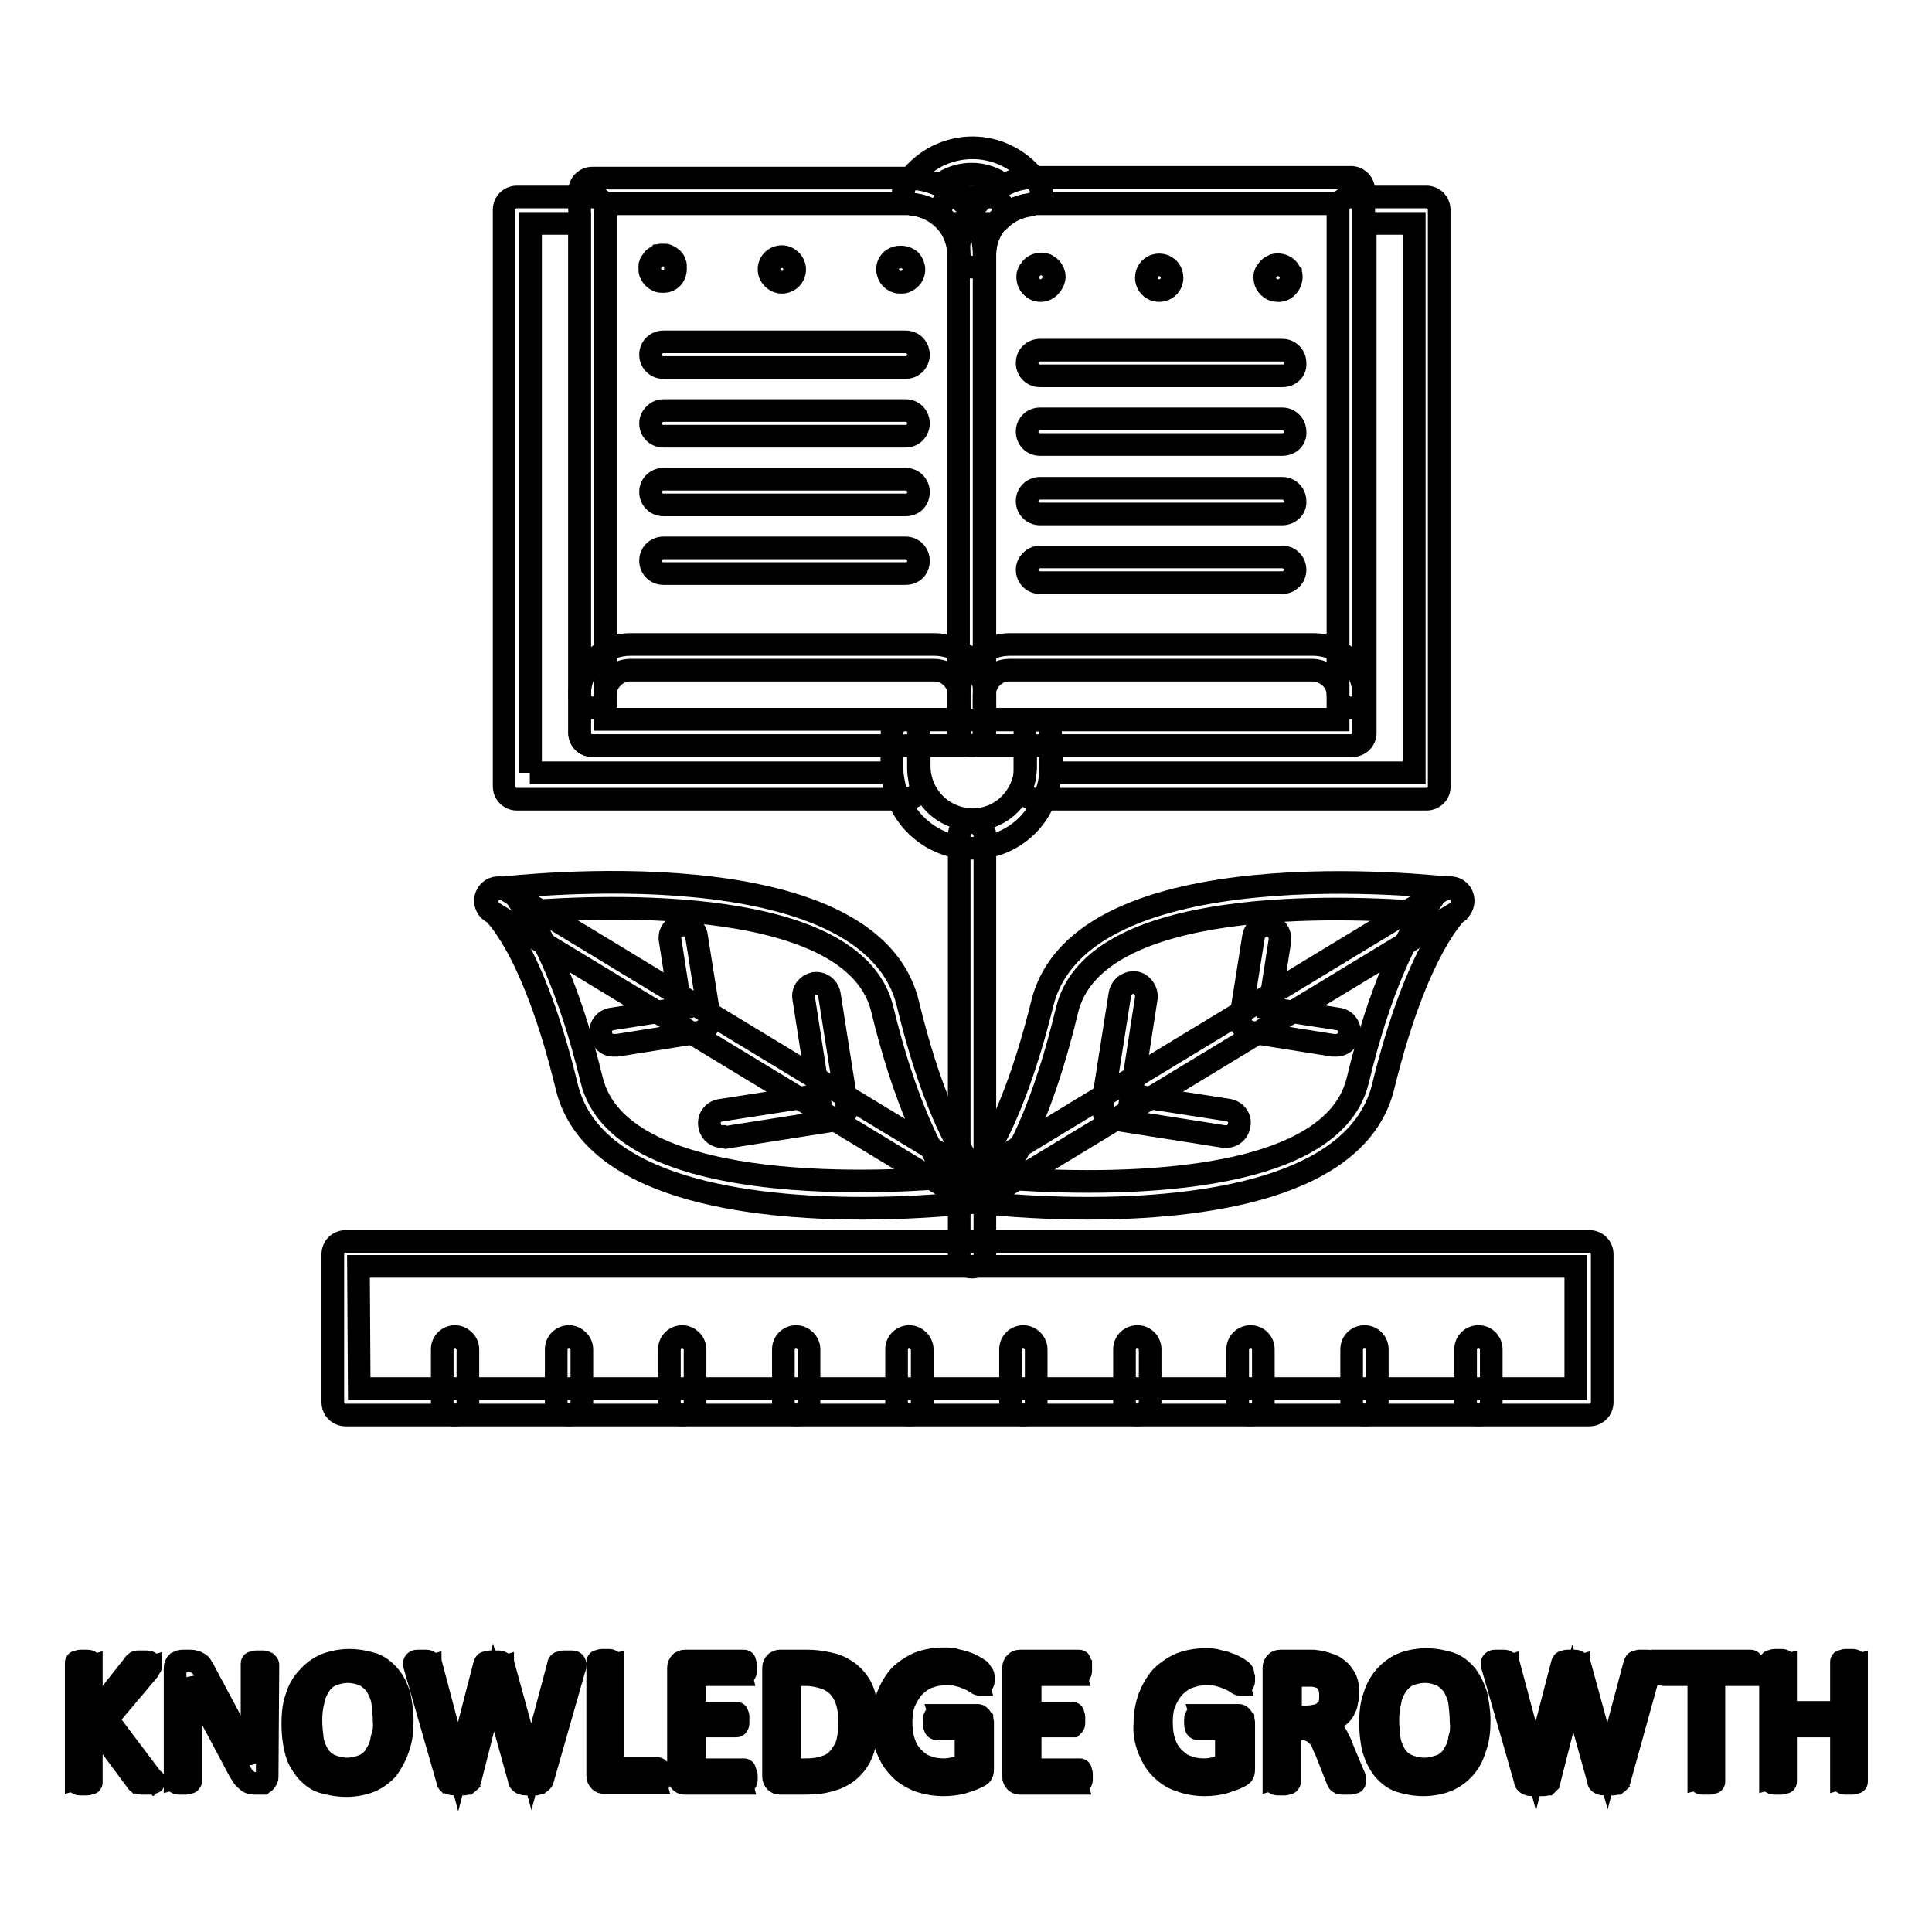 <?xml version="1.0" encoding="utf-8"?>
<!-- Svg Vector Icons : http://www.onlinewebfonts.com/icon -->
<!DOCTYPE svg PUBLIC "-//W3C//DTD SVG 1.1//EN" "http://www.w3.org/Graphics/SVG/1.1/DTD/svg11.dtd">
<svg version="1.1" xmlns="http://www.w3.org/2000/svg" xmlns:xlink="http://www.w3.org/1999/xlink" x="0px" y="0px" viewBox="0 0 256 256" enable-background="new 0 0 256 256" xml:space="preserve">
<g> <path stroke-width="3" fill-opacity="0" stroke="#000000"  d="M210.6,187.5H45.8c-1,0-1.7-0.8-1.7-1.7l0,0v-19.6c0-1,0.8-1.7,1.7-1.7l0,0h164.8c1,0,1.7,0.8,1.7,1.7l0,0 v19.6C212.3,186.7,211.6,187.5,210.6,187.5L210.6,187.5z M47.6,184h161.2v-16.2H47.5L47.6,184z"/> <path stroke-width="3" fill-opacity="0" stroke="#000000"  d="M60.3,187.5c-1,0-1.7-0.8-1.7-1.7l0,0v-7c0-1,0.8-1.7,1.7-1.7s1.7,0.8,1.7,1.7v7 C62.1,186.7,61.3,187.5,60.3,187.5L60.3,187.5z M75.4,187.5c-1,0-1.7-0.8-1.7-1.7l0,0v-7c0-1,0.8-1.7,1.7-1.7s1.7,0.8,1.7,1.7v7 C77.1,186.7,76.3,187.5,75.4,187.5L75.4,187.5z M90.4,187.5c-1,0-1.7-0.8-1.7-1.7l0,0v-7c0-1,0.8-1.7,1.7-1.7s1.7,0.8,1.7,1.7v7 C92.2,186.7,91.4,187.5,90.4,187.5L90.4,187.5z M105.5,187.5c-1,0-1.7-0.8-1.7-1.7l0,0v-7c0-1,0.8-1.7,1.7-1.7s1.7,0.8,1.7,1.7v7 C107.2,186.7,106.4,187.5,105.5,187.5L105.5,187.5z M120.5,187.5c-1,0-1.7-0.8-1.7-1.7l0,0v-7c0-1,0.8-1.7,1.7-1.7s1.7,0.8,1.7,1.7 v7C122.3,186.7,121.5,187.5,120.5,187.5L120.5,187.5z M135.6,187.5c-1,0-1.7-0.8-1.7-1.7l0,0v-7c0-1,0.8-1.7,1.7-1.7 s1.7,0.8,1.7,1.7v7C137.4,186.7,136.6,187.5,135.6,187.5L135.6,187.5z M150.7,187.5c-1,0-1.7-0.8-1.7-1.7l0,0v-7 c0-1,0.8-1.7,1.7-1.7c1,0,1.7,0.8,1.7,1.7v7C152.4,186.7,151.6,187.5,150.7,187.5L150.7,187.5z M165.7,187.5c-1,0-1.7-0.8-1.7-1.7 l0,0v-7c0-1,0.8-1.7,1.7-1.7c1,0,1.7,0.8,1.7,1.7v7C167.5,186.7,166.7,187.5,165.7,187.5L165.7,187.5z M180.8,187.5 c-1,0-1.7-0.8-1.7-1.7l0,0v-7c0-1,0.8-1.7,1.7-1.7c1,0,1.7,0.8,1.7,1.7v7C182.5,186.7,181.8,187.5,180.8,187.5L180.8,187.5z  M195.9,187.5c-1,0-1.7-0.8-1.7-1.7l0,0v-7c0-1,0.8-1.7,1.7-1.7c1,0,1.7,0.8,1.7,1.7v7C197.6,186.7,196.8,187.5,195.9,187.5 L195.9,187.5L195.9,187.5z M189,105.9h-51.8c-1,0-1.7-0.8-1.7-1.7c0-0.2,0-0.3,0.1-0.5c0.2-0.6,0.2-1.2,0.2-1.8v-4.8 c0-1,0.8-1.7,1.7-1.7l0,0h39.8V27.8c0-1,0.8-1.7,1.7-1.7l0,0h10c1,0,1.7,0.8,1.7,1.7l0,0v76.3C190.8,105.1,190,105.9,189,105.9 L189,105.9L189,105.9z M139.3,102.4h48.1V29.6h-6.5v67.5c0,1-0.8,1.7-1.7,1.7l0,0h-39.8v3C139.3,102,139.3,102.2,139.3,102.4 L139.3,102.4z M120.3,105.9H68.5c-1,0-1.7-0.8-1.7-1.7l0,0V27.8c0-1,0.8-1.7,1.7-1.7l0,0h10c1,0,1.7,0.8,1.7,1.7v67.5H120 c1,0,1.7,0.8,1.7,1.7l0,0v4.8c0,0.6,0.1,1.2,0.2,1.8c0.3,0.9-0.3,1.9-1.2,2.1C120.6,105.8,120.5,105.9,120.3,105.9L120.3,105.9z  M70.2,102.4h48v-3.6H78.5c-1,0-1.7-0.8-1.7-1.7l0,0V29.6h-6.5V102.4z M131.2,29.6h-4.8c-0.5,0-0.9-0.2-1.2-0.5 c-1.1-1.1-2.5-1.8-4-2c-1-0.1-1.6-1-1.5-1.9c0-0.3,0.1-0.5,0.3-0.7c3.1-4.9,9.5-6.4,14.4-3.3c1.3,0.8,2.5,2,3.3,3.3 c0.3,0.5,0.4,1.1,0.1,1.7c-0.3,0.5-0.8,0.9-1.4,1c-1.5,0.2-2.9,0.9-4,2C132.1,29.4,131.6,29.6,131.2,29.6z M127.1,26.1h3.4 c0.8-0.7,1.6-1.2,2.5-1.6c-2.5-1.9-6-1.9-8.5,0C125.5,24.9,126.3,25.4,127.1,26.1z"/> <path stroke-width="3" fill-opacity="0" stroke="#000000"  d="M128.8,112.4c-4.8,0-8.9-3.2-10.2-7.8c-0.2-0.9-0.4-1.8-0.4-2.7v-4.8c0-1,0.8-1.7,1.7-1.7h17.6 c1,0,1.7,0.8,1.7,1.7l0,0v4.8c0,0.9-0.1,1.8-0.4,2.7C137.7,109.2,133.5,112.4,128.8,112.4z M121.8,98.8v3c0.2,3.9,3.4,6.9,7.3,6.8 c3.7-0.1,6.6-3.1,6.8-6.8v-3H121.8z M128.8,35.4c-1,0-1.7-0.8-1.7-1.7c0-1.7-0.7-3.4-1.9-4.6c-0.7-0.7-0.7-1.8,0-2.5 c0.3-0.3,0.8-0.5,1.2-0.5h4.8c1,0,1.7,0.8,1.7,1.7c0,0.5-0.2,0.9-0.5,1.2c-1.2,1.2-1.9,2.9-1.9,4.6 C130.5,34.7,129.7,35.4,128.8,35.4L128.8,35.4z"/> <path stroke-width="3" fill-opacity="0" stroke="#000000"  d="M128.8,98.8H78.5c-1,0-1.7-0.8-1.7-1.7V25.3c0-1,0.8-1.7,1.7-1.7l0,0h41.8c0.4,0,0.8,0,1.2,0.1 c2.3,0.3,4.4,1.3,6,3c1.9,1.9,2.9,4.4,2.9,7.1v63.4C130.4,98,129.7,98.8,128.8,98.8L128.8,98.8z M80.2,95.3H127V33.7 c0-1.7-0.7-3.4-1.9-4.6c-1.1-1.1-2.5-1.8-4-2c-0.3,0-0.5-0.1-0.8-0.1H80.2V95.3z"/> <path stroke-width="3" fill-opacity="0" stroke="#000000"  d="M179,98.8h-50.3c-1,0-1.7-0.8-1.7-1.7V33.7c0-2.7,1-5.2,2.9-7.1c1.6-1.6,3.8-2.7,6-3c0.4,0,0.8-0.1,1.2-0.1 H179c1,0,1.7,0.8,1.7,1.7l0,0v71.8C180.7,98,180,98.8,179,98.8z M130.5,95.3h46.8V27h-40.1c-0.3,0-0.5,0-0.8,0.1 c-3.3,0.4-5.9,3.2-5.9,6.6V95.3z"/> <path stroke-width="3" fill-opacity="0" stroke="#000000"  d="M128.8,98.8c-1,0-1.7-0.8-1.7-1.7v-5c0-1.8-1.5-3.3-3.3-3.3l0,0H83.5c-1.8,0-3.3,1.5-3.3,3.3l0,0 c0,1-0.8,1.7-1.7,1.7s-1.7-0.8-1.7-1.7l0,0c0-3.7,3-6.7,6.7-6.7l0,0h40.3c3.7,0,6.7,3,6.7,6.7v5C130.5,98,129.7,98.8,128.8,98.8 L128.8,98.8z"/> <path stroke-width="3" fill-opacity="0" stroke="#000000"  d="M128.8,98.8c-1,0-1.7-0.8-1.7-1.7v-5c0-3.7,3-6.7,6.7-6.7H174c3.7,0,6.7,3,6.7,6.7c0,1-0.8,1.7-1.7,1.7 c-1,0-1.7-0.8-1.7-1.7c0-1.8-1.5-3.2-3.3-3.3h-40.3c-1.8,0-3.2,1.5-3.3,3.3v5C130.5,98,129.7,98.8,128.8,98.8L128.8,98.8z  M128.8,167.9c-1,0-1.7-0.8-1.7-1.7l0,0v-55.5c0-1,0.8-1.7,1.7-1.7s1.7,0.8,1.7,1.7v55.5C130.5,167.1,129.7,167.9,128.8,167.9 L128.8,167.9z"/> <path stroke-width="3" fill-opacity="0" stroke="#000000"  d="M114.3,160.1c-14.9,0-35.9-2.5-39.2-16.1c-4.5-18.6-9.8-23.2-9.9-23.2c-0.5-0.4-0.8-1.2-0.6-1.8 c0.2-0.7,0.8-1.2,1.5-1.3c2-0.2,49.1-5.7,54.2,15.3c4.5,18.6,9.8,23.2,9.9,23.2c0.5,0.5,0.7,1.2,0.6,1.8c-0.2,0.7-0.8,1.2-1.5,1.3 C124.3,159.8,119.3,160.1,114.3,160.1z M69.7,120.8c2.2,3.3,5.7,9.9,8.7,22.3c3.7,15.1,36.6,13.8,47.2,12.9 c-2.2-3.3-5.7-9.9-8.7-22.3C113.2,118.6,80.2,120,69.7,120.8z"/> <path stroke-width="3" fill-opacity="0" stroke="#000000"  d="M129,159.3c-0.3,0-0.6-0.1-0.9-0.3l-62.8-38.1c-0.9-0.4-1.2-1.5-0.8-2.3c0.4-0.9,1.5-1.2,2.3-0.8 c0.1,0,0.1,0.1,0.2,0.1l62.8,38.1c0.8,0.5,1.1,1.6,0.6,2.4C130.2,159,129.6,159.3,129,159.3L129,159.3z"/> <path stroke-width="3" fill-opacity="0" stroke="#000000"  d="M95.9,150.6c-1,0.1-1.8-0.6-1.9-1.6c-0.1-1,0.6-1.8,1.6-1.9l12.9-2l-2-12.8c-0.2-1,0.5-1.8,1.4-2 c1-0.1,1.8,0.5,2,1.5l2.3,14.6c0.2,0.9-0.5,1.8-1.4,2c0,0,0,0,0,0l-14.6,2.3L95.9,150.6z M81.5,138.5c-1,0.1-1.8-0.6-1.9-1.6 s0.6-1.8,1.6-1.9l9-1.4l-1.4-9c-0.2-1,0.5-1.9,1.5-2c1-0.2,1.9,0.5,2,1.5l1.7,10.7c0.1,0.5,0,0.9-0.3,1.3c-0.3,0.4-0.7,0.6-1.2,0.7 l-10.7,1.7C81.7,138.5,81.6,138.5,81.5,138.5z M144.1,160.1c-5,0-10-0.3-15-0.8c-0.7-0.1-1.3-0.6-1.5-1.3c-0.2-0.7,0.1-1.4,0.6-1.8 c0,0,5.3-4.6,9.9-23.2c5.1-20.9,52.2-15.5,54.2-15.3c1,0.1,1.6,1,1.5,1.9c-0.1,0.4-0.3,0.9-0.6,1.1c-0.1,0.1-5.4,4.8-9.9,23.2 C180,157.6,159,160.1,144.1,160.1z M132.7,156.1c10.5,0.8,43.5,2.2,47.2-12.9c3-12.5,6.5-19.1,8.7-22.3 c-10.6-0.8-43.5-2.2-47.2,12.9C138.4,146.3,135,152.9,132.7,156.1z"/> <path stroke-width="3" fill-opacity="0" stroke="#000000"  d="M129.3,159.3c-1,0-1.7-0.8-1.7-1.8c0-0.6,0.3-1.1,0.8-1.5l62.8-38.1c0.8-0.5,1.9-0.3,2.4,0.5 c0.5,0.8,0.3,1.9-0.5,2.4c0,0-0.1,0-0.1,0.1L130.2,159C129.9,159.2,129.6,159.3,129.3,159.3z"/> <path stroke-width="3" fill-opacity="0" stroke="#000000"  d="M162.5,150.6h-0.3l-14.6-2.3c-0.5-0.1-0.9-0.3-1.2-0.7c-0.3-0.4-0.4-0.8-0.3-1.3l2.3-14.6 c0.2-1,1.1-1.6,2-1.5s1.6,1.1,1.5,2l0,0l-2,12.9l12.9,2c1,0.2,1.6,1.1,1.4,2C164.1,149.9,163.4,150.6,162.5,150.6L162.5,150.6z  M176.9,138.5c-0.1,0-0.2,0-0.3,0l-10.7-1.7c-0.5-0.1-0.9-0.3-1.2-0.7c-0.3-0.4-0.4-0.8-0.3-1.3l1.7-10.7c0.2-1,1.1-1.6,2-1.5 c1,0.2,1.6,1.1,1.5,2l0,0l-1.4,9l9,1.4c1,0.1,1.7,0.9,1.6,1.9C178.7,137.9,177.8,138.6,176.9,138.5L176.9,138.5z M87.9,37.3 c-0.2,0-0.5,0-0.7-0.1c-0.2-0.1-0.4-0.2-0.6-0.4c-0.2-0.2-0.3-0.4-0.4-0.6c-0.1-0.2-0.1-0.4-0.1-0.7v-0.3c0-0.1,0.1-0.2,0.1-0.3 c0-0.1,0.1-0.2,0.2-0.3c0.1-0.1,0.1-0.2,0.2-0.3c0.1-0.1,0.2-0.2,0.3-0.2c0.1-0.1,0.2-0.1,0.3-0.2c0.1,0,0.2-0.1,0.3-0.1 c0.2,0,0.5,0,0.7,0c0.1,0,0.2,0.1,0.3,0.1c0.4,0.2,0.8,0.5,0.9,0.9c0,0.1,0.1,0.2,0.1,0.3v0.3C89.6,36.6,88.8,37.3,87.9,37.3 L87.9,37.3z M101.9,35.7c0-1,0.8-1.7,1.7-1.7s1.7,0.8,1.7,1.7l0,0c0,1-0.8,1.7-1.7,1.7l0,0C102.7,37.4,101.9,36.6,101.9,35.7 L101.9,35.7z M119.4,37.4c-0.2,0-0.5,0-0.7-0.1c-0.2-0.1-0.4-0.2-0.6-0.4c-0.3-0.3-0.5-0.8-0.5-1.2c0-0.5,0.2-0.9,0.5-1.2 c0.7-0.6,1.8-0.6,2.5,0c0.3,0.3,0.5,0.8,0.5,1.2c0,0.5-0.2,0.9-0.5,1.2c-0.2,0.2-0.4,0.3-0.6,0.4C119.8,37.4,119.6,37.4,119.4,37.4 z M120,48.7H87.9c-1,0-1.7-0.8-1.7-1.7c0-1,0.8-1.7,1.7-1.7H120c1,0,1.7,0.8,1.7,1.7C121.7,47.9,121,48.7,120,48.7z M120,57.8H87.9 c-1,0-1.7-0.8-1.7-1.7s0.8-1.7,1.7-1.7H120c1,0,1.7,0.8,1.7,1.7S121,57.8,120,57.8z M120,66.9H87.9c-1,0-1.7-0.8-1.7-1.7 c0-1,0.8-1.7,1.7-1.7H120c1,0,1.7,0.8,1.7,1.7C121.7,66.2,121,66.9,120,66.9z M120,76H87.9c-1,0-1.7-0.8-1.7-1.7 c0-1,0.8-1.7,1.7-1.7l0,0H120c1,0,1.7,0.8,1.7,1.7C121.7,75.3,121,76,120,76L120,76z M137.9,38.5c-0.5,0-0.9-0.2-1.2-0.5 c-0.4-0.4-0.6-1-0.5-1.6c0-0.1,0.1-0.2,0.1-0.3c0-0.1,0.1-0.2,0.2-0.3c0.1-0.1,0.1-0.2,0.2-0.3c0.4-0.4,1-0.6,1.6-0.5 c0.1,0,0.2,0.1,0.3,0.1c0.1,0,0.2,0.1,0.3,0.2c0.1,0.1,0.2,0.1,0.3,0.2c0.3,0.3,0.5,0.8,0.5,1.2C139.6,37.7,138.8,38.5,137.9,38.5 L137.9,38.5z M151.9,36.8c0-1,0.8-1.7,1.7-1.7c0,0,0,0,0,0c1,0,1.7,0.8,1.7,1.7l0,0c0,1-0.8,1.7-1.7,1.7l0,0 C152.7,38.5,151.9,37.8,151.9,36.8C151.9,36.8,151.9,36.8,151.9,36.8z M169.3,38.5c-0.5,0-0.9-0.2-1.2-0.5 c-0.3-0.3-0.5-0.7-0.5-1.2v-0.3c0-0.1,0.1-0.2,0.1-0.3c0-0.1,0.1-0.2,0.2-0.3c0.1-0.1,0.1-0.2,0.2-0.3c0.2-0.2,0.4-0.3,0.6-0.4 c0.1,0,0.2-0.1,0.3-0.1c0.6-0.1,1.2,0.1,1.6,0.5c0.1,0.1,0.2,0.2,0.2,0.3c0.1,0.1,0.1,0.2,0.2,0.3c0,0.1,0.1,0.2,0.1,0.3v0.3 C171,37.8,170.2,38.6,169.3,38.5L169.3,38.5z M169.9,49.8h-32.1c-1,0-1.7-0.8-1.7-1.7c0-1,0.8-1.7,1.7-1.7h32.1 c1,0,1.7,0.8,1.7,1.7C171.7,49.1,170.9,49.8,169.9,49.8z M169.9,58.9h-32.1c-1,0-1.7-0.8-1.7-1.7c0-1,0.8-1.7,1.7-1.7h32.1 c1,0,1.7,0.8,1.7,1.7C171.7,58.2,170.9,58.9,169.9,58.9z M169.9,68.1h-32.1c-1,0-1.7-0.8-1.7-1.7c0-1,0.8-1.7,1.7-1.7h32.1 c1,0,1.7,0.8,1.7,1.7C171.7,67.3,170.9,68.1,169.9,68.1z M169.9,77.2h-32.1c-1,0-1.7-0.8-1.7-1.7s0.8-1.7,1.7-1.7h32.1 c1,0,1.7,0.8,1.7,1.7S170.9,77.2,169.9,77.2z M20.4,235.9c0,0.1,0,0.1,0,0.2c0,0.1-0.1,0.1-0.2,0.1c-0.1,0-0.2,0.1-0.3,0.1 c-0.2,0-0.4,0-0.5,0c-0.2,0-0.5,0-0.7,0c-0.1,0-0.3-0.1-0.4-0.1c-0.1-0.1-0.2-0.1-0.2-0.2l-6-8.1v8.1c0,0.1,0,0.1,0,0.2 c0,0.1-0.1,0.1-0.2,0.1c-0.1,0-0.2,0.1-0.3,0.1c-0.2,0-0.3,0-0.5,0c-0.2,0-0.3,0-0.5,0c-0.1,0-0.2,0-0.3-0.1 c-0.1,0-0.1-0.1-0.2-0.1c0-0.1,0-0.1,0-0.2v-15.5c0-0.1,0-0.1,0-0.2c0-0.1,0.1-0.1,0.2-0.1c0.1,0,0.2-0.1,0.3-0.1 c0.2,0,0.3,0,0.5,0c0.2,0,0.3,0,0.5,0c0.1,0,0.2,0,0.3,0.1c0.1,0,0.1,0.1,0.2,0.1c0,0.1,0,0.1,0,0.2v7.2l5.7-7.2 c0-0.1,0.1-0.1,0.2-0.2c0.1-0.1,0.2-0.1,0.2-0.1h0.3c0.2,0,0.4,0,0.5,0c0.2,0,0.3,0,0.5,0c0.1,0,0.2,0,0.3,0.1 c0.1,0,0.1,0.1,0.2,0.1c0,0.1,0,0.1,0,0.2c0,0.1,0,0.2-0.1,0.3c-0.1,0.2-0.2,0.3-0.3,0.5l-5.4,6.4l5.8,7.7c0.1,0.1,0.2,0.3,0.3,0.4 C20.4,235.8,20.4,235.9,20.4,235.9L20.4,235.9z M35.4,235.4c0,0.1,0,0.3-0.1,0.4c-0.1,0.1-0.1,0.2-0.2,0.3 c-0.1,0.1-0.2,0.1-0.3,0.2c-0.1,0-0.2,0-0.3,0h-0.7c-0.2,0-0.4,0-0.6-0.1c-0.2,0-0.3-0.1-0.5-0.3c-0.2-0.1-0.3-0.3-0.5-0.5 c-0.2-0.3-0.3-0.5-0.5-0.8l-4.9-9.2c-0.3-0.5-0.5-1-0.8-1.5c-0.3-0.5-0.5-1-0.7-1.5v13.5c0,0.1,0,0.1-0.1,0.2 c0,0.1-0.1,0.1-0.2,0.1c-0.1,0-0.2,0.1-0.3,0.1c-0.3,0-0.7,0-1,0c-0.1,0-0.2,0-0.3-0.1c-0.1,0-0.1-0.1-0.2-0.1c0-0.1,0-0.1,0-0.2 V221c0-0.3,0.1-0.5,0.3-0.7c0.2-0.1,0.4-0.2,0.6-0.2h1.1c0.2,0,0.4,0,0.6,0.1c0.2,0,0.3,0.1,0.5,0.2c0.2,0.1,0.3,0.2,0.4,0.4 c0.1,0.2,0.3,0.4,0.4,0.7l3.8,7.1l0.7,1.3c0.2,0.4,0.4,0.8,0.6,1.2l0.6,1.2l0.6,1.2v-12.9c0-0.1,0-0.1,0-0.2c0-0.1,0.1-0.1,0.2-0.1 c0.1,0,0.2-0.1,0.3-0.1c0.2,0,0.4,0,0.5,0c0.2,0,0.3,0,0.5,0c0.1,0,0.2,0,0.3,0.1c0.1,0,0.1,0.1,0.2,0.1c0,0,0.1,0.1,0.1,0.2 L35.4,235.4z M53.3,228c0,1.2-0.1,2.4-0.5,3.5c-0.3,1-0.8,1.9-1.4,2.8c-0.6,0.7-1.4,1.3-2.3,1.7c-1,0.4-2.1,0.6-3.2,0.6 c-1.1,0-2.2-0.2-3.2-0.5c-0.9-0.3-1.6-0.9-2.2-1.6c-0.6-0.8-1.1-1.6-1.3-2.6c-0.3-1.2-0.4-2.3-0.4-3.5c0-1.2,0.1-2.4,0.5-3.5 c0.3-1,0.8-1.9,1.5-2.6c0.6-0.7,1.4-1.3,2.3-1.7c1-0.4,2.1-0.6,3.2-0.6c1.1,0,2.1,0.2,3.1,0.5c0.9,0.3,1.6,0.9,2.2,1.6 c0.6,0.7,1,1.6,1.3,2.5C53.1,225.6,53.3,226.8,53.3,228L53.3,228z M50.9,228.1c0-0.9-0.1-1.7-0.2-2.6c-0.1-0.7-0.4-1.4-0.8-2.1 c-0.4-0.6-0.9-1-1.5-1.4c-0.7-0.3-1.5-0.5-2.3-0.5c-0.8,0-1.6,0.2-2.3,0.5c-0.6,0.3-1.2,0.8-1.5,1.4c-0.4,0.6-0.7,1.3-0.8,2 c-0.2,0.8-0.3,1.6-0.3,2.5c0,0.9,0.1,1.8,0.2,2.6c0.1,0.7,0.4,1.4,0.8,2.1c0.4,0.6,0.9,1,1.5,1.3c0.7,0.3,1.5,0.5,2.3,0.5 c0.8,0,1.6-0.2,2.3-0.5c0.6-0.3,1.2-0.8,1.5-1.4c0.4-0.6,0.7-1.3,0.8-2.1C50.8,229.8,51,229,50.9,228.1L50.9,228.1z M71.9,235.8 c0,0.1-0.1,0.2-0.2,0.3c-0.1,0.1-0.2,0.1-0.3,0.2l-0.4,0.1h-1.3c-0.2,0-0.3,0-0.5-0.1c-0.1,0-0.2-0.1-0.3-0.2 c-0.1-0.1-0.1-0.2-0.1-0.3l-3.4-12.2l-3.1,12.2c0,0.1-0.1,0.2-0.1,0.3c-0.1,0.1-0.2,0.1-0.3,0.2c-0.1,0-0.3,0.1-0.4,0.1h-1.3 c-0.2,0-0.3,0-0.5-0.1c-0.1,0-0.2-0.1-0.3-0.1c-0.1-0.1-0.1-0.2-0.1-0.3l-4.3-15c0-0.1-0.1-0.3-0.1-0.4c0-0.1,0-0.2,0.1-0.3 c0.1-0.1,0.2-0.1,0.3-0.1c0.2,0,0.4,0,0.6,0h0.6c0.1,0,0.2,0,0.3,0.1c0.1,0,0.1,0.1,0.2,0.1c0,0.1,0.1,0.1,0.1,0.2l3.6,13.6 l3.5-13.5c0-0.1,0.1-0.2,0.1-0.2c0-0.1,0.1-0.1,0.2-0.1c0.1,0,0.2-0.1,0.4-0.1c0.2,0,0.4,0,0.6,0c0.2,0,0.4,0,0.6,0 c0.1,0,0.2,0,0.3,0.1c0.1,0,0.1,0.1,0.2,0.1c0,0.1,0.1,0.2,0.1,0.2l3.7,13.5l3.6-13.5c0-0.1,0-0.2,0.1-0.2c0-0.1,0.1-0.1,0.2-0.1 c0.1,0,0.2-0.1,0.3-0.1c0.2,0,0.4,0,0.6,0c0.2,0,0.4,0,0.6,0c0.1,0,0.2,0,0.3,0.1c0.1,0.1,0.1,0.2,0.1,0.3c0,0.2,0,0.3-0.1,0.5 L71.9,235.8z M87.5,235.3c0,0.1,0,0.3,0,0.4c0,0.1,0,0.2-0.1,0.3c0,0.1-0.1,0.1-0.1,0.2c-0.1,0-0.1,0-0.2,0H80 c-0.2,0-0.4-0.1-0.5-0.2c-0.2-0.2-0.3-0.4-0.3-0.7v-14.9c0-0.1,0-0.1,0-0.2c0-0.1,0.1-0.1,0.2-0.1c0.1,0,0.2-0.1,0.3-0.1 c0.3,0,0.7,0,1,0c0.1,0,0.2,0,0.3,0.1c0.1,0,0.1,0.1,0.2,0.1c0,0.1,0,0.1,0,0.2v13.9H87c0.1,0,0.1,0,0.2,0.1c0.1,0,0.1,0.1,0.1,0.2 c0,0.1,0.1,0.2,0.1,0.3C87.5,235,87.5,235.2,87.5,235.3z M98.9,235.4c0,0.1,0,0.3,0,0.4c0,0.1,0,0.2-0.1,0.3c0,0.1-0.1,0.1-0.1,0.2 c-0.1,0-0.1,0-0.2,0h-7.8c-0.2,0-0.4-0.1-0.5-0.2c-0.2-0.2-0.3-0.4-0.3-0.7V221c0-0.3,0.1-0.5,0.3-0.7c0.2-0.1,0.3-0.2,0.5-0.2h7.7 c0.1,0,0.1,0,0.2,0c0.1,0,0.1,0.1,0.1,0.2c0,0.1,0.1,0.2,0.1,0.3c0,0.1,0,0.3,0,0.4c0,0.1,0,0.3,0,0.4c0,0.1,0,0.2-0.1,0.3 c0,0.1-0.1,0.1-0.1,0.2c-0.1,0-0.1,0-0.2,0H92v5.1h5.4c0.1,0,0.1,0,0.2,0c0.1,0,0.1,0.1,0.1,0.2c0.1,0.1,0.1,0.2,0.1,0.3 c0,0.1,0,0.3,0,0.4c0,0.1,0,0.3,0,0.4c0,0.1,0,0.2-0.1,0.3c0,0.1-0.1,0.1-0.1,0.1c-0.1,0-0.1,0-0.2,0H92v5.8h6.4c0.1,0,0.1,0,0.2,0 c0.1,0,0.1,0.1,0.1,0.2c0,0.1,0.1,0.2,0.1,0.3C98.9,235,98.9,235.2,98.9,235.4z M114.9,228c0,1.2-0.2,2.5-0.5,3.7 c-0.6,2-2.1,3.5-4.1,4.1c-1.2,0.4-2.4,0.5-3.6,0.5h-3.4c-0.2,0-0.4-0.1-0.5-0.2c-0.2-0.2-0.3-0.4-0.3-0.7V221 c0-0.3,0.1-0.5,0.3-0.7c0.2-0.1,0.3-0.2,0.5-0.2h3.7c1.2,0,2.4,0.2,3.5,0.5c0.9,0.3,1.8,0.8,2.5,1.5c0.7,0.7,1.2,1.5,1.5,2.5 C114.7,225.7,114.9,226.8,114.9,228z M112.6,228.1c0-0.8-0.1-1.6-0.3-2.4c-0.2-0.7-0.5-1.4-1-2c-0.5-0.6-1.1-1-1.8-1.3 c-0.9-0.3-1.8-0.5-2.7-0.5h-2.2v12.6h2.2c0.9,0,1.8-0.1,2.6-0.4c0.7-0.2,1.3-0.6,1.8-1.2c0.5-0.6,0.9-1.3,1.1-2 C112.5,230,112.6,229,112.6,228.1L112.6,228.1z M130.3,222.3c0,0.1,0,0.3,0,0.4c0,0.1,0,0.2-0.1,0.3c0,0.1-0.1,0.1-0.1,0.2 c-0.1,0-0.1,0-0.2,0c-0.2,0-0.4-0.1-0.5-0.2c-0.3-0.2-0.6-0.4-0.9-0.5c-0.5-0.2-0.9-0.4-1.4-0.5c-0.6-0.2-1.3-0.2-1.9-0.2 c-0.8,0-1.6,0.2-2.4,0.5c-0.7,0.3-1.3,0.8-1.8,1.3c-0.5,0.6-0.9,1.3-1.2,2c-0.3,0.8-0.4,1.7-0.4,2.6c0,0.9,0.1,1.9,0.4,2.7 c0.2,0.7,0.6,1.4,1.2,2c0.5,0.5,1.1,1,1.8,1.2c0.7,0.3,1.5,0.4,2.3,0.4c0.5,0,1-0.1,1.5-0.2c0.5-0.1,1-0.3,1.4-0.5v-4.7h-3.8 c-0.1,0-0.3-0.1-0.3-0.2c-0.1-0.2-0.1-0.4-0.1-0.7c0-0.1,0-0.3,0-0.4c0-0.1,0-0.2,0.1-0.3c0-0.1,0.1-0.1,0.1-0.2c0.1,0,0.1,0,0.2,0 h5.1c0.1,0,0.2,0,0.3,0c0.1,0,0.2,0.1,0.3,0.2c0.1,0.1,0.1,0.2,0.2,0.3c0,0.1,0.1,0.3,0.1,0.4v6.2c0,0.2,0,0.4-0.1,0.6 c-0.1,0.2-0.3,0.3-0.5,0.4c-0.2,0.1-0.6,0.3-0.9,0.4c-0.4,0.1-0.8,0.3-1.2,0.4c-0.8,0.2-1.6,0.3-2.5,0.3c-1.1,0-2.3-0.2-3.4-0.6 c-0.9-0.4-1.8-0.9-2.5-1.7c-0.7-0.7-1.2-1.6-1.6-2.6c-0.4-1.1-0.6-2.2-0.5-3.3c0-1.2,0.2-2.4,0.6-3.5c0.4-1,0.9-1.9,1.6-2.7 c0.7-0.7,1.6-1.3,2.5-1.7c1-0.4,2.2-0.6,3.3-0.6c0.6,0,1.2,0,1.7,0.2c0.5,0.1,1,0.2,1.4,0.4c0.4,0.1,0.7,0.3,1.1,0.5 c0.2,0.1,0.4,0.3,0.6,0.4c0.1,0.1,0.2,0.2,0.2,0.4C130.3,221.8,130.3,222.1,130.3,222.3L130.3,222.3z M143.3,235.4 c0,0.1,0,0.3,0,0.4c0,0.1,0,0.2-0.1,0.3c0,0.1-0.1,0.1-0.1,0.2c-0.1,0-0.1,0-0.2,0h-7.8c-0.2,0-0.4-0.1-0.5-0.2 c-0.2-0.2-0.3-0.4-0.3-0.7V221c0-0.3,0.1-0.5,0.3-0.7c0.1-0.1,0.3-0.2,0.5-0.2h7.7c0.1,0,0.1,0,0.2,0c0.1,0,0.1,0.1,0.1,0.2 c0,0.1,0,0.2,0.1,0.3c0,0.1,0,0.3,0,0.4c0,0.1,0,0.3,0,0.4c0,0.1,0,0.2-0.1,0.3c0,0.1-0.1,0.1-0.1,0.2c-0.1,0-0.1,0-0.2,0h-6.3v5.1 h5.4c0.1,0,0.1,0,0.2,0c0.1,0,0.1,0.1,0.1,0.2c0,0.1,0.1,0.2,0.1,0.3c0,0.1,0,0.3,0,0.4c0,0.1,0,0.3,0,0.4c0,0.1,0,0.2-0.1,0.3 c0,0-0.1,0.1-0.1,0.1c-0.1,0-0.1,0-0.2,0h-5.4v5.8h6.4c0.1,0,0.1,0,0.2,0c0.1,0,0.1,0.1,0.1,0.2c0,0.1,0.1,0.2,0.1,0.3 C143.3,235,143.3,235.2,143.3,235.4L143.3,235.4z M164.8,222.3c0,0.1,0,0.3,0,0.4c0,0.1,0,0.2-0.1,0.3c0,0.1-0.1,0.1-0.1,0.2 c-0.1,0-0.1,0-0.2,0c-0.2,0-0.4-0.1-0.5-0.2c-0.3-0.2-0.6-0.4-0.9-0.5c-0.5-0.2-0.9-0.4-1.4-0.5c-0.6-0.2-1.3-0.2-1.9-0.2 c-0.8,0-1.6,0.2-2.4,0.5c-0.7,0.3-1.3,0.8-1.8,1.3c-0.5,0.6-0.9,1.3-1.2,2c-0.3,0.8-0.4,1.7-0.4,2.6c0,0.9,0.1,1.9,0.4,2.7 c0.2,0.7,0.6,1.4,1.2,2c0.5,0.5,1.1,1,1.8,1.2c0.7,0.3,1.5,0.4,2.3,0.4c0.5,0,1-0.1,1.5-0.2c0.5-0.1,1-0.3,1.4-0.5v-4.7h-3.7 c-0.1,0-0.3-0.1-0.3-0.2c-0.1-0.2-0.1-0.4-0.1-0.7c0-0.1,0-0.3,0-0.4c0-0.1,0-0.2,0.1-0.3c0-0.1,0.1-0.1,0.1-0.2c0.1,0,0.1,0,0.2,0 h5.1c0.1,0,0.2,0,0.3,0c0.1,0,0.2,0.1,0.3,0.2c0.1,0.1,0.1,0.2,0.2,0.3c0,0.1,0.1,0.3,0.1,0.4v6.2c0,0.2,0,0.4-0.1,0.6 c-0.1,0.2-0.3,0.3-0.5,0.4c-0.2,0.1-0.6,0.3-0.9,0.4c-0.4,0.1-0.8,0.3-1.2,0.4c-0.8,0.2-1.6,0.3-2.5,0.3c-1.1,0-2.3-0.2-3.3-0.6 c-1-0.3-1.8-0.9-2.5-1.6c-0.7-0.7-1.2-1.6-1.6-2.6c-0.4-1.1-0.6-2.2-0.5-3.3c0-1.2,0.2-2.4,0.6-3.5c0.4-1,0.9-1.9,1.6-2.7 c0.7-0.7,1.6-1.3,2.5-1.7c1-0.4,2.2-0.6,3.3-0.6c0.6,0,1.2,0,1.7,0.2c0.5,0.1,1,0.2,1.4,0.4c0.4,0.1,0.7,0.3,1.1,0.5 c0.2,0.1,0.4,0.3,0.6,0.4c0.1,0.1,0.2,0.2,0.2,0.4C164.7,221.9,164.7,222.1,164.8,222.3L164.8,222.3z M179.5,235.9 c0,0.1,0,0.1,0,0.2c0,0.1-0.1,0.1-0.2,0.1c-0.1,0-0.2,0.1-0.4,0.1h-1.1c-0.1,0-0.2,0-0.3-0.1c-0.1,0-0.2-0.1-0.2-0.2 c-0.1-0.1-0.1-0.2-0.1-0.2l-1.5-3.8c-0.2-0.4-0.4-0.8-0.5-1.2c-0.2-0.3-0.4-0.7-0.7-0.9c-0.3-0.3-0.6-0.5-0.9-0.6 c-0.4-0.2-0.8-0.2-1.3-0.2h-1.4v6.9c0,0.1,0,0.1-0.1,0.2c0,0.1-0.1,0.1-0.2,0.1c-0.1,0-0.2,0.1-0.3,0.1c-0.3,0-0.7,0-1,0 c-0.1,0-0.2,0-0.3-0.1c-0.1,0-0.1-0.1-0.2-0.1c0-0.1,0-0.1,0-0.2v-15c0-0.3,0.1-0.5,0.3-0.7c0.1-0.1,0.3-0.2,0.5-0.2h4.5l0.7,0.1 c0.6,0.1,1.1,0.3,1.7,0.5c0.4,0.2,0.8,0.5,1.2,0.9c0.3,0.4,0.6,0.8,0.7,1.2c0.2,0.5,0.2,1,0.2,1.5c0,0.5-0.1,1-0.2,1.5 c-0.1,0.4-0.3,0.8-0.6,1.2c-0.3,0.3-0.6,0.6-1,0.8c-0.4,0.3-0.8,0.5-1.3,0.6c0.3,0.1,0.5,0.3,0.7,0.4c0.2,0.2,0.4,0.4,0.6,0.7 c0.2,0.3,0.4,0.6,0.5,0.9c0.2,0.4,0.4,0.7,0.5,1.1l1.5,3.6c0.1,0.2,0.2,0.4,0.2,0.6C179.5,235.8,179.5,235.8,179.5,235.9 L179.5,235.9z M176.3,224.6c0-0.6-0.1-1.1-0.4-1.6c-0.3-0.5-0.9-0.8-1.4-0.9c-0.2-0.1-0.5-0.1-0.7-0.1h-2.8v5.5h2.1 c0.5,0,1-0.1,1.5-0.2c0.4-0.1,0.7-0.3,1-0.6c0.3-0.2,0.5-0.5,0.6-0.9C176.3,225.3,176.3,225,176.3,224.6L176.3,224.6z M196,228 c0,1.2-0.1,2.4-0.5,3.5c-0.3,1-0.7,1.9-1.4,2.7c-0.6,0.7-1.4,1.3-2.3,1.7c-1,0.4-2.1,0.6-3.2,0.6c-1.1,0-2.1-0.2-3.1-0.5 c-0.9-0.3-1.6-0.9-2.2-1.6c-0.6-0.8-1-1.6-1.3-2.6c-0.3-1.2-0.4-2.4-0.4-3.5c0-1.2,0.1-2.4,0.5-3.5c0.3-1,0.8-1.9,1.4-2.6 c0.6-0.7,1.4-1.3,2.3-1.7c1-0.4,2.1-0.6,3.2-0.6c1.1,0,2.1,0.2,3.1,0.5c0.9,0.3,1.6,0.9,2.2,1.6c0.6,0.8,1,1.7,1.3,2.6 C195.8,225.6,196,226.8,196,228z M193.6,228.1c0-0.9-0.1-1.7-0.2-2.6c-0.1-0.7-0.4-1.4-0.8-2.1c-0.4-0.6-0.9-1-1.5-1.4 c-0.7-0.3-1.5-0.5-2.3-0.5c-0.8,0-1.6,0.2-2.3,0.5c-0.6,0.3-1.1,0.8-1.5,1.4c-0.4,0.6-0.7,1.3-0.8,2c-0.2,0.8-0.3,1.6-0.3,2.5 c0,0.9,0.1,1.8,0.2,2.6c0.1,0.7,0.4,1.4,0.8,2.1c0.4,0.6,0.9,1,1.5,1.3c0.7,0.3,1.5,0.5,2.3,0.5c0.8,0,1.6-0.2,2.4-0.5 c0.6-0.3,1.2-0.8,1.5-1.4c0.4-0.6,0.7-1.3,0.8-2.1C193.6,229.8,193.7,229,193.6,228.1L193.6,228.1z M214.6,235.8 c0,0.1-0.1,0.2-0.1,0.3c-0.1,0.1-0.2,0.1-0.3,0.2c-0.1,0-0.3,0.1-0.4,0.1h-1.3c-0.1,0-0.3,0-0.4-0.1c-0.1,0-0.2-0.1-0.2-0.1 c-0.1-0.1-0.1-0.2-0.1-0.3l-3.4-12.2l-3.1,12.2c0,0.1-0.1,0.2-0.1,0.3c-0.1,0.1-0.1,0.1-0.2,0.2c-0.1,0-0.3,0.1-0.4,0.1H203 c-0.2,0-0.3,0-0.5-0.1c-0.1,0-0.2-0.1-0.3-0.2c-0.1-0.1-0.1-0.2-0.1-0.3l-4.3-15c0-0.1-0.1-0.3-0.1-0.4c0-0.1,0-0.2,0.1-0.3 c0.1-0.1,0.2-0.1,0.3-0.1c0.2,0,0.4,0,0.6,0h0.6c0.1,0,0.2,0,0.3,0.1c0.1,0,0.1,0.1,0.2,0.1c0,0.1,0.1,0.1,0.1,0.2l3.6,13.5 l3.5-13.5c0-0.1,0.1-0.2,0.1-0.2c0-0.1,0.1-0.1,0.2-0.1c0.1,0,0.2-0.1,0.3-0.1c0.2,0,0.4,0,0.6,0c0.2,0,0.4,0,0.5,0 c0.1,0,0.2,0,0.3,0.1c0.1,0,0.1,0.1,0.2,0.1c0,0.1,0.1,0.2,0.1,0.2l3.7,13.5l3.6-13.5l0.1-0.2c0-0.1,0.1-0.1,0.2-0.1 c0.1,0,0.2-0.1,0.3-0.1c0.2,0,0.4,0,0.6,0c0.2,0,0.4,0,0.6,0c0.1,0,0.2,0.1,0.3,0.1c0.1,0.1,0.1,0.2,0.1,0.3c0,0.2,0,0.3-0.1,0.5 L214.6,235.8z M232,221c0,0.1,0,0.3,0,0.4c0,0.1,0,0.2-0.1,0.3c0,0.1-0.1,0.1-0.1,0.2c-0.1,0-0.1,0-0.2,0h-4.5v14 c0,0.1,0,0.1,0,0.2c0,0.1-0.1,0.1-0.2,0.1c-0.1,0-0.2,0.1-0.3,0.1c-0.2,0-0.3,0-0.5,0c-0.2,0-0.3,0-0.5,0c-0.1,0-0.2,0-0.3-0.1 c-0.1,0-0.1-0.1-0.2-0.1c0-0.1,0-0.1,0-0.2v-14h-4.6c-0.1,0-0.3-0.1-0.3-0.2c0-0.1-0.1-0.2-0.1-0.3c0-0.1,0-0.3,0-0.4v-0.4 c0-0.1,0-0.2,0.1-0.3c0-0.1,0.1-0.1,0.1-0.2c0.1,0,0.1,0,0.2,0h11.3c0.1,0,0.1,0,0.2,0c0.1,0,0.1,0.1,0.1,0.2 c0,0.1,0.1,0.2,0.1,0.3C232,220.7,232,220.9,232,221z M246,235.9c0,0.1,0,0.1,0,0.2c0,0.1-0.1,0.1-0.2,0.1c-0.1,0-0.2,0.1-0.3,0.1 c-0.2,0-0.3,0-0.5,0c-0.2,0-0.3,0-0.5,0c-0.1,0-0.2,0-0.3-0.1c-0.1,0-0.1-0.1-0.2-0.1c0-0.1,0-0.1,0-0.2v-7.2h-7.4v7.2 c0,0.1,0,0.1,0,0.2c0,0.1-0.1,0.1-0.2,0.1c-0.1,0-0.2,0.1-0.3,0.1c-0.2,0-0.3,0-0.5,0c-0.2,0-0.3,0-0.5,0c-0.1,0-0.2,0-0.3-0.1 c-0.1,0-0.1-0.1-0.2-0.1c0-0.1,0-0.1,0-0.2v-15.5c0-0.1,0-0.1,0-0.2c0-0.1,0.1-0.1,0.2-0.1c0.1,0,0.2-0.1,0.3-0.1 c0.2,0,0.3,0,0.5,0c0.2,0,0.3,0,0.5,0c0.1,0,0.2,0,0.3,0.1c0.1,0,0.1,0.1,0.2,0.1c0,0.1,0,0.1,0,0.2v6.5h7.4v-6.5 c0-0.1,0-0.1,0-0.2c0-0.1,0.1-0.1,0.2-0.1c0.1,0,0.2-0.1,0.3-0.1c0.2,0,0.3,0,0.5,0c0.2,0,0.3,0,0.5,0c0.1,0,0.2,0,0.3,0.1 c0.1,0,0.1,0.1,0.2,0.1c0,0.1,0,0.1,0,0.2V235.9z"/></g>
</svg>